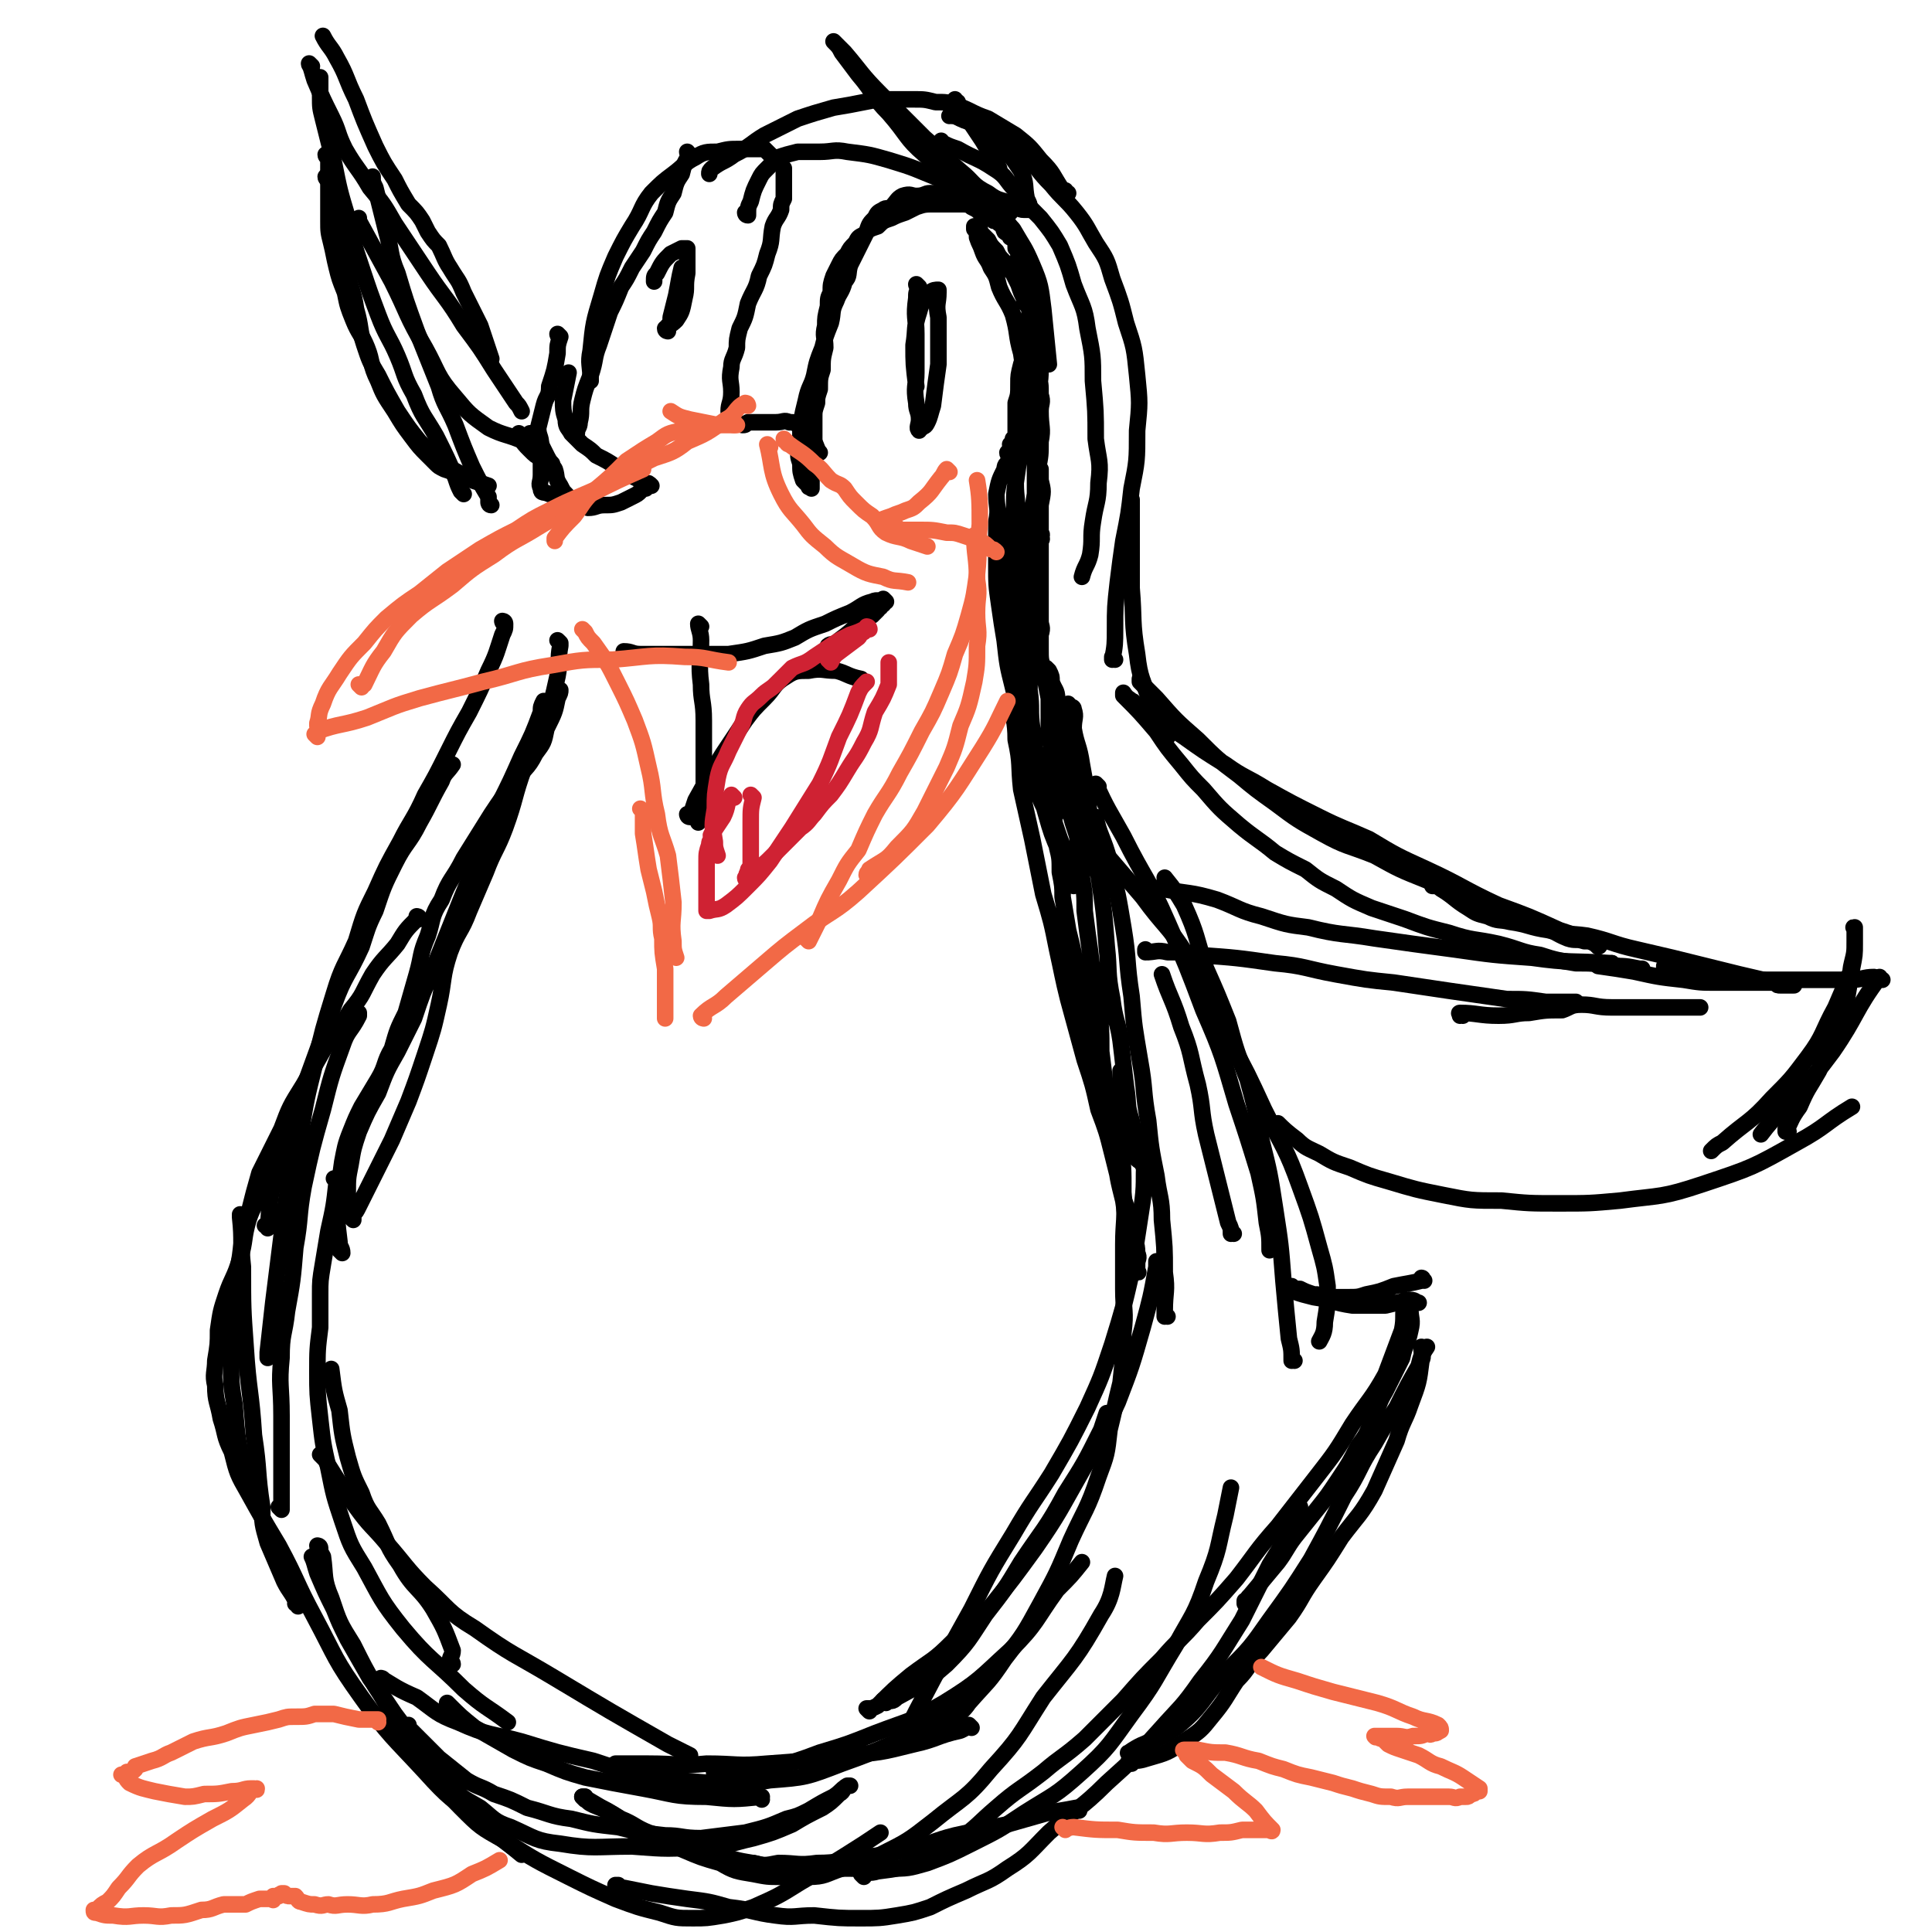 <svg viewBox='0 0 700 700' version='1.1' xmlns='http://www.w3.org/2000/svg' xmlns:xlink='http://www.w3.org/1999/xlink'><g fill='none' stroke='#000000' stroke-width='6' stroke-linecap='round' stroke-linejoin='round'><path d='M423,477c0,0 -1,-1 -1,-1 0,0 0,0 0,1 0,0 0,0 0,0 1,0 0,-1 0,-1 0,0 0,0 0,1 0,0 0,0 0,0 0,-1 0,-1 0,-2 0,-7 1,-7 0,-14 0,-9 0,-9 -1,-19 0,-8 -1,-8 -2,-16 -2,-10 -2,-10 -3,-20 -2,-11 -1,-11 -3,-22 -2,-12 -2,-11 -3,-23 -2,-13 -1,-13 -3,-25 -2,-12 -2,-12 -5,-24 -2,-8 -4,-10 -5,-16 '/><path d='M367,255c0,0 -1,-1 -1,-1 0,0 0,0 0,1 0,0 0,0 0,0 1,0 0,-1 0,-1 1,6 2,7 2,14 2,9 1,9 2,18 2,9 2,9 4,18 2,10 2,10 4,20 3,10 3,10 5,20 2,9 2,10 4,18 3,11 3,11 6,22 3,9 3,9 5,18 3,8 3,8 5,16 2,8 2,8 4,16 2,6 2,6 3,12 1,4 2,4 2,8 1,2 0,2 0,4 0,1 0,1 0,2 0,1 0,1 0,1 0,0 0,0 0,0 1,0 0,0 0,-1 -1,-1 0,-1 -1,-3 -1,-4 -1,-4 -2,-9 -1,-6 -1,-6 -2,-13 -2,-8 -2,-8 -3,-16 -1,-11 -2,-11 -3,-21 -1,-9 -1,-9 -2,-17 0,-8 0,-8 -1,-16 -1,-10 -2,-10 -3,-20 -1,-7 -1,-7 -2,-15 0,-6 0,-6 -1,-12 0,-7 1,-7 0,-14 0,-7 0,-7 0,-14 -1,-6 -1,-6 -2,-11 -1,-5 -1,-5 -2,-10 0,-2 0,-2 0,-4 0,-2 0,-2 -1,-3 0,-1 0,-1 0,-2 0,-1 0,-1 0,-3 0,0 0,0 0,-1 0,0 0,0 0,0 0,0 0,0 0,0 1,0 0,-1 0,-1 0,0 0,0 0,1 0,0 0,0 0,0 1,0 0,-1 0,-1 0,0 0,0 0,1 1,0 2,0 2,1 1,3 0,3 0,7 1,6 2,6 3,13 2,11 2,11 3,21 2,10 2,10 3,19 2,13 2,13 3,26 1,9 0,9 2,19 1,8 2,8 3,15 1,8 1,9 2,17 1,6 0,6 2,12 1,5 1,5 3,9 0,3 1,3 2,5 0,0 -1,0 -1,1 0,0 0,0 0,1 0,0 0,0 0,0 1,0 0,-1 0,-1 0,0 1,1 0,1 0,-1 -1,-1 -2,-2 -3,-3 -3,-4 -5,-8 -3,-7 -2,-7 -5,-15 -2,-7 -3,-7 -5,-15 -2,-7 -1,-8 -3,-15 -1,-8 -2,-8 -4,-15 -1,-7 -1,-7 -3,-15 -1,-6 -1,-6 -2,-12 0,-4 0,-4 -1,-9 0,-5 0,-5 -1,-9 0,-5 0,-5 -1,-9 0,-4 0,-4 0,-7 0,-3 1,-3 0,-7 0,-4 0,-4 -1,-8 0,-3 0,-3 0,-6 -1,-3 -1,-3 -1,-7 0,-5 0,-5 0,-10 0,-2 0,-2 0,-3 0,-1 1,-1 0,-2 0,-2 0,-1 -1,-3 0,0 0,0 0,-1 0,-1 0,-1 0,-1 0,0 0,0 0,0 1,0 0,-1 0,-1 0,0 0,0 0,1 0,0 0,0 0,0 1,0 0,-1 0,-1 0,0 1,1 1,1 1,2 1,2 1,4 1,3 2,3 2,6 1,5 1,5 1,10 1,6 1,6 2,11 1,7 1,7 2,13 1,6 2,6 3,12 1,3 1,3 2,7 0,1 0,1 0,2 1,1 0,1 0,2 0,0 0,0 0,0 0,0 0,0 0,1 0,0 0,0 0,0 1,0 0,-1 0,-1 0,0 0,0 0,1 0,0 0,0 0,0 0,-1 -1,-1 -1,-2 -2,-3 -1,-4 -2,-7 -2,-6 -2,-6 -3,-13 -2,-6 -2,-6 -3,-12 -1,-6 -2,-6 -3,-13 -1,-5 0,-5 -1,-11 -1,-5 -1,-5 -2,-11 -1,-3 -1,-3 -1,-7 0,-3 0,-3 0,-5 1,-3 0,-3 0,-5 0,-2 0,-2 0,-4 0,-2 0,-2 0,-4 0,-2 0,-2 0,-4 0,-2 0,-2 0,-4 0,-2 0,-2 0,-5 0,-1 0,-1 0,-3 0,-1 0,-1 0,-2 0,-1 0,-1 0,-2 0,-1 0,-1 0,-3 0,0 0,0 0,0 0,0 0,0 0,0 1,0 0,-1 0,-1 0,0 0,1 0,1 0,0 0,0 0,0 0,1 1,1 0,2 0,3 -1,3 -2,6 -1,6 -1,6 -2,11 0,8 0,8 -1,15 0,8 0,8 -1,15 0,8 0,8 0,15 1,8 1,8 3,15 1,7 1,7 2,14 2,6 3,6 6,13 1,5 2,5 4,10 1,3 0,3 1,6 1,0 1,0 1,1 0,0 0,0 0,0 0,0 0,0 0,0 1,0 0,-1 0,-1 0,0 1,1 0,1 0,-1 -1,-1 -1,-2 -3,-6 -3,-6 -4,-12 -3,-7 -2,-7 -4,-14 -2,-5 -2,-5 -3,-10 -2,-7 -2,-7 -2,-13 -1,-8 -1,-8 -2,-15 0,-8 0,-8 -1,-16 0,-8 0,-8 0,-16 1,-6 1,-7 1,-13 1,-6 1,-6 2,-11 1,-5 1,-5 1,-10 1,-4 1,-4 1,-8 0,-2 0,-2 0,-4 1,-2 0,-2 0,-3 0,0 0,0 0,-1 0,0 0,0 0,0 0,0 0,0 0,0 1,0 0,-1 0,-1 0,0 0,1 0,1 0,0 0,0 0,0 1,1 1,1 1,1 0,2 0,2 0,4 1,4 1,4 0,9 0,5 0,5 0,10 -1,5 0,5 -1,11 -1,8 -1,8 -2,15 -1,9 0,9 -1,17 0,7 0,7 0,14 1,7 0,7 1,14 1,7 1,7 2,14 1,5 2,5 3,11 1,4 1,4 2,8 0,1 0,1 1,3 0,0 0,0 0,1 0,0 0,0 0,0 1,0 0,0 0,0 0,-1 1,0 0,0 -1,-3 -2,-4 -3,-8 -3,-7 -2,-7 -4,-14 -2,-6 -1,-6 -3,-12 -2,-9 -3,-9 -5,-18 -2,-8 -2,-8 -3,-17 -1,-6 -1,-6 -2,-13 -1,-7 -1,-7 -1,-15 0,-8 0,-8 0,-15 1,-5 0,-5 0,-10 1,-5 1,-5 3,-9 0,-2 1,-2 2,-3 0,-2 -1,-2 -1,-3 1,-1 1,-1 1,-2 1,-1 0,-1 0,-1 1,-1 1,-1 2,-1 0,0 0,0 0,0 0,0 -1,-1 -1,-1 0,0 0,0 1,1 0,0 0,0 0,0 0,0 -1,0 -1,1 1,2 1,2 1,5 1,4 0,4 0,9 0,6 1,6 0,12 0,6 0,6 -1,11 0,7 -1,7 -1,14 0,8 1,8 1,17 1,8 1,8 2,16 2,10 2,10 4,20 3,10 3,10 5,19 2,7 2,7 4,14 2,6 2,6 4,11 2,4 1,4 2,8 1,2 1,2 1,4 0,0 0,0 0,0 0,0 0,0 0,0 1,0 0,0 0,-1 -1,-1 -1,-1 -1,-2 -2,-4 -2,-4 -4,-9 -3,-7 -3,-7 -5,-14 -2,-7 -2,-7 -4,-14 -2,-6 -2,-6 -3,-12 -2,-6 -2,-6 -2,-12 -1,-8 0,-8 -1,-16 0,-8 0,-8 -1,-16 0,-7 0,-7 0,-14 0,-7 0,-7 0,-15 0,-7 0,-7 0,-14 0,-6 0,-6 0,-12 0,-5 0,-5 0,-10 0,-4 0,-4 0,-8 0,-3 0,-3 0,-6 1,-3 1,-3 1,-7 0,-3 0,-3 1,-7 1,-3 1,-3 1,-6 1,-2 1,-2 1,-4 1,-2 1,-2 1,-4 0,-1 0,-1 0,-2 1,-1 0,-1 0,-2 0,0 0,0 0,-1 0,0 0,0 0,0 1,0 0,-1 0,-1 0,0 0,1 0,1 0,0 0,0 0,0 1,0 0,-1 0,-1 0,1 1,2 2,4 1,3 0,3 0,6 1,5 1,5 0,10 0,4 0,4 -1,9 -1,5 -1,5 -2,10 -1,5 -1,5 -2,10 -1,7 -1,7 -2,14 -1,6 0,6 -1,13 0,6 0,6 0,12 0,6 0,6 0,12 0,6 0,6 0,12 0,4 0,4 0,8 0,1 0,1 0,3 0,1 0,1 0,2 0,0 0,0 0,0 1,0 0,0 0,0 0,-1 0,0 0,0 1,-2 0,-2 0,-5 1,-4 1,-4 2,-9 0,-5 1,-5 2,-10 0,-5 0,-5 0,-9 1,-7 1,-7 3,-14 0,-5 1,-5 2,-11 0,-4 0,-4 0,-9 1,-5 1,-5 1,-10 1,-5 0,-5 0,-11 0,-3 1,-3 0,-6 0,-4 0,-4 -1,-7 0,-3 0,-3 0,-5 0,-2 1,-2 0,-4 0,-2 0,-2 -1,-3 0,-2 0,-2 -1,-4 0,-2 0,-2 0,-4 -1,-2 -1,-2 -1,-4 -1,-2 -2,-2 -2,-4 -1,-2 -1,-2 -2,-5 -1,-2 -1,-2 -2,-4 -2,-2 -2,-2 -3,-4 -2,-2 -2,-2 -3,-4 -2,-2 -2,-2 -3,-4 -1,-1 -1,-1 -2,-2 -1,-1 -1,-1 -1,-2 -1,0 -1,0 -1,0 0,0 0,0 -1,0 0,0 0,0 0,0 1,0 0,0 0,-1 0,0 0,1 0,1 0,0 0,0 0,0 1,0 0,0 0,-1 0,0 0,1 0,1 1,1 1,2 1,3 1,3 1,2 2,5 1,3 2,3 3,6 2,3 2,3 3,7 2,5 3,5 5,10 2,7 1,7 3,14 1,7 1,7 3,14 1,7 1,7 2,14 1,6 0,6 0,13 1,6 0,6 0,12 0,5 0,5 0,10 0,5 0,5 0,9 0,2 0,2 0,4 0,1 0,1 0,2 0,1 0,1 0,1 0,1 0,1 0,1 0,0 0,0 0,0 1,0 0,-1 0,-1 0,0 1,1 0,1 0,-1 -1,-1 -1,-2 -1,-2 -1,-2 -1,-5 0,-5 0,-5 0,-9 1,-7 1,-7 2,-13 0,-6 0,-6 0,-12 1,-6 1,-6 2,-12 0,-6 -1,-6 -1,-12 1,-6 1,-6 1,-12 1,-4 1,-4 0,-8 0,-4 0,-4 -1,-9 0,-4 0,-4 -1,-7 0,-2 -1,-2 -2,-3 -1,-3 -1,-3 -2,-6 -1,-2 -1,-2 -2,-5 0,-1 0,-2 -1,-3 0,-3 0,-3 -2,-4 0,-2 -1,-1 -2,-2 -1,-2 0,-2 -2,-3 0,-1 -1,-1 -2,-1 -1,-1 -1,-1 -3,-2 -1,-1 -1,-1 -2,-1 -1,-1 -1,-1 -3,-2 -1,-1 -2,-1 -4,-1 -2,0 -2,0 -4,0 -3,0 -3,0 -5,0 -4,0 -4,0 -7,1 -2,1 -2,1 -4,2 -3,1 -3,1 -5,2 -3,1 -3,1 -5,3 -3,1 -3,1 -5,3 -2,1 -2,1 -3,3 -2,2 -2,2 -3,4 -2,2 -2,2 -3,4 -1,2 -1,2 -2,4 -1,3 -1,3 -1,6 -1,2 -1,2 -1,5 -1,4 -1,4 -1,7 -1,4 0,4 0,8 -1,4 -1,4 -1,8 -1,3 -1,3 -1,7 -1,3 -1,3 -1,5 -1,3 -1,3 -1,5 0,3 0,3 0,5 0,3 0,3 0,5 -1,3 -1,3 -1,6 0,2 0,2 0,4 0,2 0,2 0,3 0,1 0,1 0,2 0,0 0,0 0,1 0,0 0,0 0,0 -1,-1 -1,0 -1,-1 -1,-1 -1,-1 -2,-2 -1,-3 -1,-3 -1,-6 -1,-3 -1,-3 0,-7 0,-3 0,-3 0,-7 1,-5 1,-5 2,-9 1,-5 2,-5 3,-9 1,-5 1,-5 3,-10 1,-4 1,-4 3,-9 1,-4 0,-4 2,-8 1,-3 2,-3 3,-7 2,-2 1,-3 2,-6 1,-2 1,-2 2,-4 1,-2 1,-2 2,-4 1,-2 1,-2 2,-4 1,-3 1,-3 3,-5 1,-2 1,-2 3,-3 1,-1 2,0 3,-1 2,-2 2,-3 4,-4 3,-1 3,0 5,0 3,0 3,-1 5,-1 3,0 3,0 7,0 2,0 2,0 4,1 4,1 4,1 7,2 3,2 4,1 6,3 4,3 3,4 6,7 4,7 4,6 7,13 3,7 3,8 4,16 1,10 1,10 2,20 0,0 0,0 0,0 '/><path d='M297,164c0,0 -1,-1 -1,-1 0,0 0,1 1,1 0,0 0,0 0,0 0,0 -1,-1 -1,-1 0,0 0,1 1,1 0,0 0,0 0,0 0,0 -1,-1 -1,-1 0,0 0,1 1,1 0,0 0,0 0,0 0,0 -1,-1 -1,-1 0,0 1,1 1,1 -1,-1 -1,-2 -2,-4 -1,-2 -1,-2 -3,-3 -1,-2 -1,-2 -3,-3 -1,-1 -1,-1 -3,-1 -2,-1 -2,0 -5,0 -3,0 -3,0 -6,0 -2,0 -2,0 -4,0 -1,1 -1,1 -2,1 -2,-1 -2,-1 -3,-2 -1,0 -1,0 -1,0 '/><path d='M265,150c0,0 -1,-1 -1,-1 0,0 0,1 1,1 0,0 0,0 0,0 0,0 -1,-1 -1,-1 0,0 0,1 1,1 0,0 0,0 0,0 0,0 -1,-1 -1,-1 0,0 0,1 1,1 0,0 0,0 0,0 0,0 -1,0 -1,-1 0,-3 1,-3 1,-7 0,-4 -1,-4 0,-9 0,-3 1,-3 2,-7 0,-3 0,-3 1,-7 2,-4 2,-4 3,-9 2,-5 3,-5 4,-10 2,-4 2,-4 3,-8 2,-5 1,-5 2,-10 1,-3 2,-3 3,-6 0,-2 0,-2 1,-4 0,-1 0,-1 0,-2 0,-1 0,-1 0,-3 0,-2 0,-2 0,-4 0,-1 0,-1 0,-2 -1,-1 -1,-2 -2,-3 -1,-1 -2,-1 -3,-2 -1,-1 -1,-1 -2,-2 -2,0 -2,0 -4,0 -3,0 -3,0 -5,0 -4,0 -4,0 -8,1 -4,0 -5,0 -8,2 -4,2 -4,3 -8,6 -4,3 -4,3 -8,7 -4,5 -3,6 -7,12 -3,5 -3,5 -6,11 -3,7 -3,7 -5,14 -3,10 -3,10 -4,20 -1,5 0,5 0,11 0,0 0,0 0,0 '/><path d='M250,56c0,0 -1,0 -1,-1 0,0 0,1 1,1 0,0 0,0 0,0 0,0 -1,0 -1,-1 0,0 0,1 1,1 0,0 0,0 0,0 0,0 -1,0 -1,-1 0,0 0,1 1,1 0,0 0,0 0,0 -2,3 -2,3 -3,7 -2,3 -2,3 -3,7 -2,3 -2,3 -3,7 -2,3 -2,3 -4,7 -2,3 -2,3 -4,7 -2,3 -2,3 -4,6 -2,4 -2,4 -4,7 -2,5 -2,5 -4,9 -2,6 -2,6 -4,12 -2,5 -1,5 -3,11 -2,5 -2,5 -3,9 -1,4 0,4 -1,8 0,2 -1,2 -1,4 0,0 0,0 0,0 '/><path d='M203,122c0,0 -1,-1 -1,-1 0,0 0,1 1,1 0,0 0,0 0,0 0,0 -1,-1 -1,-1 0,0 0,1 1,1 0,0 0,0 0,0 -1,3 -1,3 -1,6 -1,6 -1,6 -3,12 0,4 -1,3 -2,7 -1,4 -1,4 -2,8 0,3 1,3 1,6 0,3 0,3 0,7 0,2 0,2 0,4 0,3 -1,3 0,5 0,2 1,1 3,2 1,0 1,0 3,1 '/><path d='M195,158c0,0 -1,-1 -1,-1 0,0 0,1 1,1 0,0 0,0 0,0 0,0 -1,-1 -1,-1 0,0 0,1 1,1 0,0 0,0 0,0 1,3 1,3 2,5 2,4 2,4 4,7 1,3 0,3 2,6 1,2 1,2 2,3 2,2 2,3 3,4 3,1 3,0 5,1 3,0 3,-1 6,-1 3,0 3,0 6,-1 2,-1 2,-1 4,-2 2,-1 2,-1 3,-2 1,-1 1,-1 2,-1 0,-1 0,-1 1,-1 0,0 0,0 0,0 0,0 0,0 1,0 0,0 0,0 0,0 -1,-1 -1,-1 -2,-1 -2,-1 -2,-1 -4,-2 -4,-2 -3,-2 -7,-4 -3,-2 -3,-2 -7,-4 -2,-2 -2,-2 -5,-4 -2,-2 -2,-2 -4,-4 -1,-2 -2,-2 -2,-5 -1,-3 -1,-4 -1,-7 1,-5 1,-5 2,-10 0,0 0,0 0,0 '/><path d='M193,158c0,0 -1,-1 -1,-1 0,0 0,1 1,1 0,0 0,0 0,0 0,0 -1,-1 -1,-1 0,0 0,1 1,1 0,0 0,0 0,0 0,0 -1,-1 -1,-1 0,0 0,1 1,1 0,0 0,0 0,0 0,0 -1,-1 -1,-1 0,0 0,1 1,1 0,0 0,0 0,0 0,1 0,1 1,3 1,2 2,2 4,5 0,1 0,1 1,2 0,0 0,0 1,0 0,0 0,0 0,0 0,0 -1,-1 -1,-1 0,0 0,1 1,1 0,0 0,0 0,0 -1,-1 -1,-1 -2,-1 -1,0 -1,0 -2,-1 -2,-1 -2,-1 -4,-3 -2,-2 -2,-2 -4,-5 0,-1 0,-1 0,-1 '/><path d='M191,160c0,0 -1,-1 -1,-1 0,0 0,1 1,1 0,0 0,0 0,0 0,0 -1,-1 -1,-1 0,0 1,1 1,1 0,0 -1,0 -1,0 -7,-3 -7,-2 -13,-5 -7,-5 -7,-5 -12,-11 -7,-8 -6,-9 -11,-18 -7,-12 -6,-12 -12,-24 -6,-11 -6,-11 -12,-22 0,-1 0,-1 0,-1 '/><path d='M119,65c0,0 -1,0 -1,-1 0,0 1,1 1,1 0,0 0,0 0,0 0,0 -1,0 -1,-1 0,0 1,1 1,1 2,10 1,10 3,20 2,7 2,7 4,14 1,6 2,6 3,13 2,7 1,7 3,13 2,6 2,6 5,11 3,6 3,6 7,13 4,6 4,6 8,11 4,4 4,4 9,8 4,3 5,3 10,6 3,1 3,1 6,2 0,0 0,0 0,0 '/><path d='M178,183c0,0 -1,-1 -1,-1 0,0 0,1 1,1 0,0 0,0 0,0 0,0 -1,-1 -1,-1 0,0 0,1 1,1 0,0 0,0 0,0 0,0 0,0 -1,-1 0,-1 0,-1 0,-2 -3,-5 -3,-5 -6,-11 -3,-7 -3,-7 -6,-15 -3,-7 -4,-7 -6,-14 -4,-10 -4,-10 -8,-20 -4,-11 -4,-11 -7,-21 -3,-7 -2,-8 -4,-15 -2,-8 -2,-8 -4,-16 -1,-2 -1,-2 -1,-4 '/><path d='M119,57c0,0 -1,0 -1,-1 0,0 1,1 1,1 0,0 0,0 0,0 0,0 -1,0 -1,-1 0,0 1,1 1,1 0,1 0,2 0,3 0,6 0,6 0,12 0,4 0,4 0,8 0,4 0,4 1,8 1,4 1,5 2,9 1,4 1,4 3,9 1,5 1,5 3,10 2,5 3,5 5,10 2,5 1,6 4,12 2,5 2,5 6,11 3,5 3,5 6,9 3,4 3,4 6,7 1,1 1,1 3,3 1,1 1,1 3,2 3,1 3,1 6,2 1,0 1,0 3,0 0,0 0,0 1,0 0,0 0,0 0,0 '/><path d='M168,179c0,0 -1,-1 -1,-1 0,0 1,1 1,1 0,0 0,0 0,0 0,0 0,0 -1,-1 -1,-2 -1,-2 -2,-5 -3,-7 -3,-7 -7,-15 -4,-7 -5,-7 -8,-15 -4,-7 -3,-7 -6,-14 -3,-7 -4,-7 -7,-15 -3,-8 -3,-8 -6,-17 -3,-9 -3,-9 -5,-18 -3,-10 -3,-10 -5,-20 -2,-8 -2,-8 -4,-16 -1,-4 -1,-4 -1,-8 0,-2 0,-2 0,-5 0,-1 0,-1 0,-2 '/><path d='M113,24c0,0 -1,0 -1,-1 0,0 1,1 1,1 0,0 0,0 0,0 0,0 -1,0 -1,-1 0,0 1,1 1,1 0,0 0,0 0,0 0,0 -1,-1 -1,-1 1,2 1,3 2,6 3,7 3,7 6,13 3,6 2,6 5,12 4,7 5,7 9,14 5,6 5,6 9,13 6,9 6,9 12,18 6,9 7,9 13,19 6,8 6,8 11,16 4,6 4,6 8,12 1,1 1,1 2,3 '/><path d='M178,130c0,0 -1,-1 -1,-1 0,0 0,1 1,1 0,0 0,0 0,0 -2,-6 -2,-6 -4,-12 -3,-6 -3,-6 -6,-12 -2,-5 -2,-4 -5,-9 -2,-3 -2,-4 -4,-8 -2,-2 -2,-2 -4,-5 -1,-2 -1,-2 -2,-4 -2,-3 -2,-3 -5,-6 -3,-5 -3,-5 -5,-9 -4,-6 -4,-6 -7,-12 -4,-9 -4,-9 -7,-17 -4,-8 -3,-8 -7,-15 -2,-4 -3,-4 -5,-8 0,0 0,0 0,0 '/><path d='M416,345c0,0 -1,-1 -1,-1 0,0 0,0 0,1 0,0 0,0 0,0 4,0 4,-1 8,0 6,0 6,0 11,1 14,1 14,1 28,3 11,1 11,2 22,4 11,2 11,2 21,3 20,3 20,3 41,6 7,0 7,0 14,1 6,0 6,0 11,0 0,0 0,0 0,0 '/><path d='M422,322c0,0 -1,-1 -1,-1 0,0 0,0 0,1 0,0 0,0 0,0 1,0 0,-1 0,-1 0,0 0,1 0,1 10,2 10,1 20,4 8,3 8,4 16,6 9,3 9,3 17,4 12,3 12,2 24,4 14,2 14,2 29,4 14,2 14,2 28,3 14,2 14,1 29,2 1,1 1,1 2,1 '/><path d='M414,247c0,0 -1,-1 -1,-1 0,0 0,0 0,1 0,0 0,0 0,0 1,0 0,-1 0,-1 0,0 0,0 0,1 3,3 3,3 6,6 7,8 7,8 15,15 7,7 7,7 15,13 6,5 6,5 13,10 8,6 8,6 17,11 9,5 9,4 19,8 9,5 9,5 19,9 10,4 10,4 19,8 11,4 11,4 22,8 5,2 5,3 10,5 3,1 3,0 6,1 2,0 2,0 4,1 1,0 2,1 1,1 0,0 -1,-1 -2,-2 -6,-2 -6,-2 -12,-4 -11,-5 -11,-5 -22,-9 -13,-6 -13,-7 -26,-13 -11,-5 -11,-5 -21,-11 -9,-4 -10,-4 -18,-8 -10,-5 -10,-5 -19,-10 -8,-5 -8,-4 -15,-9 -8,-5 -8,-5 -15,-10 -6,-4 -6,-4 -12,-8 -2,-2 -2,-2 -5,-3 -1,-1 -1,-2 -2,-2 -1,-1 -1,-1 -2,-1 0,-1 0,-1 -1,-1 0,0 0,0 0,0 1,0 0,-1 0,-1 0,0 0,0 0,1 0,0 0,0 0,0 1,0 0,-1 0,-1 0,0 0,0 0,1 0,0 0,0 0,0 6,6 6,6 12,13 4,6 4,6 9,12 4,5 4,5 8,9 6,7 6,7 13,13 6,5 7,5 13,10 5,3 5,3 11,6 5,4 5,4 11,7 6,4 6,4 13,7 6,2 6,2 12,4 8,3 8,3 16,5 9,3 9,2 18,4 8,2 8,3 15,4 6,2 7,2 13,3 6,0 6,0 12,1 6,0 6,0 11,1 1,0 1,0 1,0 '/><path d='M530,368c0,0 -1,-1 -1,-1 0,0 0,0 0,1 0,0 0,0 0,0 1,0 -1,-1 0,-1 6,0 7,1 14,1 6,0 6,-1 11,-1 6,-1 6,-1 12,-1 3,-1 3,-2 7,-2 5,0 5,1 11,1 7,0 7,0 14,0 4,0 4,0 8,0 5,0 5,0 10,0 0,0 0,0 0,0 '/><path d='M585,350c0,0 -1,-1 -1,-1 0,0 0,0 0,1 0,0 0,0 0,0 -2,-1 -2,-1 -5,-1 '/><path d='M580,350c0,0 -1,-1 -1,-1 0,0 0,0 0,1 0,0 0,0 0,0 1,0 0,-1 0,-1 0,0 0,0 0,1 0,0 0,0 0,0 7,1 7,1 13,2 9,2 9,2 18,3 6,1 6,1 12,1 4,0 4,0 8,0 2,0 2,0 5,0 2,0 2,0 4,0 1,0 1,0 3,0 0,0 0,0 0,0 1,0 1,0 1,0 1,1 1,1 2,1 1,0 1,0 3,0 1,0 1,0 2,0 0,0 0,0 0,0 0,0 0,0 0,0 -4,-1 -4,0 -7,-1 -13,-3 -13,-3 -25,-6 -12,-3 -12,-3 -25,-6 -9,-2 -9,-3 -18,-5 -7,-1 -7,0 -14,-2 -7,-1 -7,-2 -14,-3 -4,-1 -4,0 -8,-2 -4,-1 -4,-1 -7,-3 -5,-3 -5,-4 -10,-7 -1,-1 -1,-1 -3,-1 '/><path d='M423,267c0,0 -1,-1 -1,-1 0,0 0,0 0,1 0,0 0,0 0,0 1,0 0,0 0,-1 -3,-5 -3,-5 -5,-11 -3,-9 -4,-9 -5,-18 -2,-12 -1,-12 -2,-24 0,-11 0,-11 0,-21 0,-6 0,-6 0,-11 0,0 0,0 0,0 '/><path d='M404,239c0,0 -1,-1 -1,-1 0,0 0,0 0,1 0,0 0,0 0,0 1,0 0,-1 0,-1 0,0 0,1 0,1 1,-5 1,-6 1,-11 0,-8 0,-8 1,-17 1,-8 1,-8 2,-15 2,-10 2,-10 3,-19 2,-10 2,-10 2,-21 1,-10 1,-10 0,-20 -1,-10 -1,-10 -4,-19 -2,-8 -2,-8 -5,-16 -2,-7 -2,-7 -6,-13 -3,-5 -3,-6 -7,-11 -4,-5 -5,-5 -9,-10 -5,-5 -4,-5 -9,-10 -5,-4 -5,-4 -11,-7 -3,-3 -4,-3 -8,-5 -2,-1 -3,-1 -5,-2 -2,-1 -2,-1 -3,-1 0,-1 -1,0 -1,0 '/><path d='M342,52c0,0 -1,0 -1,-1 0,0 0,1 1,1 0,0 0,0 0,0 0,0 -1,0 -1,-1 0,0 0,1 1,1 2,1 2,1 5,2 7,4 7,3 13,7 5,3 4,4 8,8 4,5 4,5 9,10 4,5 4,5 7,10 3,7 3,7 5,14 3,8 4,8 5,16 2,10 2,10 2,19 1,11 1,11 1,21 1,8 2,8 1,16 0,7 -1,7 -2,14 -1,6 0,6 -1,12 -1,4 -2,4 -3,8 '/><path d='M271,78c0,0 -1,0 -1,-1 0,0 0,1 1,1 0,0 0,0 0,0 0,0 -1,0 -1,-1 0,0 0,1 1,1 0,0 0,0 0,0 0,-3 0,-3 1,-5 1,-4 1,-4 3,-8 1,-2 1,-2 3,-4 2,-2 2,-2 4,-4 3,-1 3,-1 7,-2 4,0 4,0 8,0 5,0 5,-1 10,0 8,1 8,1 15,3 10,3 9,3 19,7 9,3 9,3 17,6 4,2 4,2 7,5 1,0 1,0 1,1 '/><path d='M387,70c0,0 -1,0 -1,-1 0,0 0,1 0,1 0,0 0,0 0,0 1,0 0,0 0,-1 0,0 0,0 -1,0 -4,-6 -3,-6 -8,-11 -4,-5 -4,-5 -9,-9 -5,-3 -5,-3 -10,-6 -6,-2 -6,-3 -12,-5 -3,-1 -3,-1 -7,-1 -4,-1 -4,-1 -8,-1 -5,0 -5,0 -9,0 -4,0 -4,0 -9,1 -5,1 -5,1 -11,2 -7,2 -7,2 -13,4 -6,3 -6,3 -12,6 -5,3 -5,4 -11,7 -4,3 -4,2 -8,5 -1,1 -1,1 -1,2 '/><path d='M357,72c0,0 -1,0 -1,-1 0,0 0,1 0,1 0,0 0,0 0,0 1,0 0,0 0,-1 0,0 1,1 0,1 -1,-1 -2,-1 -4,-3 -9,-6 -9,-6 -17,-13 -7,-6 -6,-7 -13,-15 -6,-6 -5,-7 -11,-14 -3,-4 -3,-4 -6,-8 -1,-2 -1,-2 -3,-4 0,0 0,0 0,0 0,0 0,0 0,0 2,2 2,2 4,4 6,7 6,8 13,15 8,8 8,8 16,16 7,6 6,6 13,12 5,4 4,5 10,8 4,3 4,2 9,4 2,1 2,2 4,2 1,0 1,0 2,0 0,0 1,0 0,-1 0,-1 0,-1 -1,-3 -1,-5 0,-5 -2,-10 -4,-6 -4,-6 -9,-11 -4,-5 -4,-4 -9,-8 -3,-3 -3,-2 -6,-5 0,0 0,0 1,-1 0,0 0,0 0,0 0,0 -1,0 -1,-1 0,0 0,1 1,1 0,0 0,0 0,0 0,1 0,1 1,2 4,6 4,6 8,12 3,5 3,5 6,10 0,0 0,0 0,0 '/><path d='M124,454c0,0 -1,-1 -1,-1 0,0 1,0 1,1 0,0 0,0 0,0 0,0 -1,-1 -1,-1 0,0 1,1 1,1 0,-2 -1,-2 -1,-4 -1,-8 -1,-8 0,-15 0,-7 0,-7 1,-14 1,-5 1,-6 3,-11 2,-5 2,-5 4,-9 3,-5 3,-5 6,-10 3,-5 2,-6 5,-11 2,-7 2,-7 5,-13 2,-7 2,-7 4,-14 2,-7 1,-7 4,-14 2,-6 1,-7 5,-13 3,-8 4,-7 8,-15 5,-8 5,-8 10,-16 4,-6 4,-6 8,-11 4,-6 5,-5 8,-11 3,-4 3,-4 4,-9 3,-6 3,-6 4,-11 1,-2 1,-2 1,-3 '/><path d='M203,233c0,0 -1,-1 -1,-1 0,0 0,0 1,1 0,0 0,0 0,0 0,0 -1,-1 -1,-1 0,0 0,0 1,1 0,0 0,0 0,0 0,0 0,0 0,1 -1,5 0,6 -1,11 -2,9 -2,9 -5,17 -3,9 -4,8 -7,16 -4,11 -3,11 -7,22 -3,8 -4,8 -7,16 -3,7 -3,7 -6,14 -3,8 -4,7 -7,15 -3,9 -2,10 -4,19 -2,9 -2,9 -5,18 -3,9 -3,9 -6,17 -3,7 -3,7 -6,14 -3,6 -3,6 -6,12 -2,4 -2,4 -4,8 -1,2 -1,2 -2,4 -1,2 -1,2 -2,3 0,1 0,1 0,2 0,0 0,0 0,0 0,0 -1,-1 -1,-1 0,0 1,1 1,1 0,0 -1,-1 -1,-1 -1,-1 -1,-1 -1,-3 0,-3 0,-3 0,-6 0,-5 0,-5 1,-10 1,-6 1,-6 3,-12 3,-7 3,-7 7,-14 3,-8 3,-8 7,-15 3,-6 3,-6 6,-12 3,-9 3,-9 7,-18 4,-10 4,-10 8,-20 4,-10 4,-10 8,-19 4,-11 4,-11 8,-21 4,-8 4,-8 8,-17 4,-8 4,-8 7,-16 0,-2 0,-2 1,-4 '/><path d='M97,445c0,0 0,-1 -1,-1 0,0 1,0 1,1 0,0 0,0 0,0 0,0 0,-1 -1,-1 0,0 1,0 1,1 0,0 0,0 0,0 1,-8 0,-8 2,-16 3,-11 3,-10 6,-21 4,-11 4,-11 8,-22 4,-11 4,-11 8,-22 4,-11 5,-10 10,-21 2,-6 2,-7 5,-13 3,-9 3,-9 7,-17 4,-8 5,-7 9,-15 4,-7 4,-8 8,-15 1,-3 2,-3 4,-6 '/><path d='M183,226c0,0 -1,-1 -1,-1 0,0 0,1 1,1 0,0 0,0 0,0 0,0 -1,-1 -1,-1 0,0 0,1 1,1 0,0 0,0 0,0 0,0 -1,-1 -1,-1 0,0 1,0 1,1 0,2 0,2 -1,4 -2,6 -2,7 -5,13 -3,7 -3,7 -7,15 -4,7 -4,7 -8,15 -4,8 -4,8 -8,15 -4,9 -5,9 -9,17 -5,9 -5,9 -9,18 -4,8 -4,8 -7,18 -4,9 -5,9 -8,19 -4,13 -4,13 -7,26 -3,12 -3,12 -5,24 -3,15 -4,15 -6,30 -2,16 -2,16 -4,32 -1,9 -1,9 -2,18 0,1 0,1 0,2 '/><path d='M102,547c0,0 0,-1 -1,-1 0,0 1,0 1,1 0,0 0,0 0,0 0,0 0,-1 -1,-1 0,0 1,1 1,1 0,-8 0,-8 0,-16 0,-9 0,-9 0,-18 0,-11 -1,-11 0,-21 0,-9 1,-8 2,-17 2,-11 2,-11 3,-23 2,-11 1,-11 3,-22 3,-14 3,-14 7,-28 3,-12 3,-12 7,-23 2,-6 3,-5 6,-11 0,-1 0,-1 0,-1 '/><path d='M152,333c0,0 -1,-1 -1,-1 0,0 1,0 1,1 0,0 0,0 0,0 0,0 -1,-1 -1,-1 0,0 1,0 1,1 0,0 0,0 0,0 -1,0 -1,-1 -1,0 -4,4 -4,4 -7,9 -4,5 -5,5 -9,11 -4,7 -3,7 -8,13 -4,7 -5,6 -9,13 -4,7 -4,7 -8,14 -5,8 -5,8 -8,16 -4,8 -4,8 -8,16 -2,7 -2,7 -4,15 -2,7 -2,7 -3,15 -1,7 -2,7 -2,14 -1,9 -1,9 -1,17 0,12 -1,12 1,23 1,13 1,14 5,27 3,10 4,10 7,20 2,4 2,4 4,9 '/><path d='M108,582c0,0 0,-1 -1,-1 0,0 1,0 1,1 0,0 0,0 0,0 -2,-5 -3,-5 -5,-9 -3,-7 -3,-7 -6,-14 -2,-7 -2,-7 -2,-13 -2,-13 -1,-13 -3,-26 -1,-16 -2,-16 -3,-32 -1,-14 -1,-14 -1,-29 -1,-9 0,-9 -1,-18 0,-1 0,-1 0,-1 '/><path d='M100,424c0,0 0,-1 -1,-1 0,0 1,0 1,1 0,0 0,0 0,0 -2,2 -2,2 -3,5 -4,7 -5,7 -7,13 -2,7 -1,7 -3,14 -2,7 -3,7 -5,13 -2,6 -2,6 -3,13 0,5 0,5 -1,11 0,4 -1,5 0,9 0,6 1,6 2,12 2,6 1,6 4,12 2,8 2,8 6,15 5,9 5,9 11,19 7,13 6,13 13,26 8,15 7,15 17,29 10,14 11,14 23,27 9,10 9,9 20,18 7,6 9,7 15,12 '/><path d='M276,652c0,0 -1,-1 -1,-1 0,0 0,0 1,0 0,0 0,0 0,0 0,1 -1,0 -1,0 0,0 1,0 1,0 -10,1 -10,1 -20,0 -12,0 -12,-1 -23,-3 -11,-2 -11,-2 -21,-4 -7,-2 -7,-2 -14,-5 -6,-2 -6,-2 -12,-5 -7,-4 -7,-4 -14,-8 -5,-4 -5,-4 -10,-9 0,0 0,0 0,0 '/><path d='M114,565c0,0 -1,-1 -1,-1 0,0 1,0 1,1 0,0 0,0 0,0 0,0 -1,-1 -1,-1 1,2 1,3 2,6 3,7 3,7 6,13 2,5 2,5 5,11 4,7 4,7 8,14 5,7 5,7 9,13 6,8 6,8 12,16 4,6 4,6 9,11 4,4 5,4 10,7 5,4 5,5 11,7 9,4 9,5 18,6 12,2 13,1 26,1 13,1 13,1 27,0 8,0 8,-1 17,-3 7,-2 7,-2 14,-5 5,-3 5,-3 11,-6 3,-2 3,-2 6,-5 2,-1 1,-2 3,-3 0,0 0,0 1,0 0,0 0,0 0,0 -1,0 -1,0 -1,0 -3,2 -2,2 -5,4 -4,2 -4,2 -9,5 -4,2 -4,2 -8,3 -7,3 -7,3 -15,5 -8,1 -8,1 -16,2 -7,0 -7,-1 -13,-1 -9,-1 -9,-1 -17,-3 -9,-1 -9,-1 -17,-3 -8,-1 -8,-2 -16,-4 -6,-3 -6,-3 -12,-5 -5,-3 -5,-2 -10,-5 -5,-4 -5,-4 -10,-8 -5,-5 -5,-5 -11,-11 0,0 0,0 0,-1 '/><path d='M116,561c0,0 -1,-1 -1,-1 0,0 1,0 1,1 0,0 0,0 0,0 0,0 -1,-1 -1,-1 0,0 1,0 1,1 0,0 0,0 0,0 0,0 -1,-1 -1,-1 0,1 1,2 2,4 1,7 0,8 3,15 3,9 3,9 8,17 4,8 4,8 8,15 6,9 5,10 11,18 5,8 5,8 10,15 5,5 5,6 10,11 7,7 7,7 16,12 11,7 11,7 23,13 8,4 8,4 17,8 8,3 8,3 16,5 6,2 6,2 12,2 5,0 5,0 11,-1 5,-1 5,-1 11,-3 9,-4 9,-4 17,-9 12,-7 12,-7 23,-14 3,-2 3,-2 6,-4 '/><path d='M391,656c0,0 -1,-1 -1,-1 0,0 0,0 0,0 0,0 0,0 0,0 1,1 1,0 0,0 -5,1 -6,1 -11,2 -7,2 -7,2 -14,4 -10,2 -10,2 -19,4 -8,2 -8,3 -17,5 -8,2 -8,2 -17,3 -8,1 -8,2 -16,2 -7,1 -7,0 -14,0 -5,1 -5,1 -9,0 -5,0 -5,0 -9,-1 -4,-1 -4,-2 -8,-3 -4,-2 -4,-2 -7,-3 0,0 0,0 0,-1 '/><path d='M212,652c0,0 -1,-1 -1,-1 0,0 0,0 1,0 0,0 0,0 0,0 0,1 -1,0 -1,0 0,0 0,0 1,0 0,0 0,0 0,0 0,1 -1,0 -1,0 4,2 5,3 9,5 7,4 6,5 13,8 7,3 7,3 14,6 7,3 7,3 14,5 5,3 6,3 12,4 5,1 5,1 10,1 5,1 5,1 10,0 6,0 6,-1 12,-3 7,-2 7,-2 14,-5 10,-5 10,-5 19,-12 11,-9 12,-8 21,-19 11,-12 10,-12 19,-26 11,-14 12,-14 21,-30 4,-6 4,-10 5,-14 '/><path d='M212,652c0,0 -1,-1 -1,-1 0,0 0,0 1,0 0,0 0,0 0,0 0,1 -1,0 -1,0 0,0 0,0 1,0 0,0 0,0 0,0 0,1 -1,0 -1,0 0,0 0,0 1,0 1,2 1,2 3,3 5,2 5,2 10,5 5,2 5,3 10,5 6,2 6,1 11,3 8,3 7,4 15,5 8,3 8,2 16,4 7,1 7,1 15,1 8,1 8,0 15,0 8,0 8,1 15,0 7,0 7,0 14,-2 8,-3 8,-3 16,-7 10,-5 10,-5 19,-11 11,-7 11,-6 21,-15 10,-9 10,-10 18,-21 9,-12 8,-12 16,-25 6,-11 7,-11 11,-23 5,-12 4,-12 7,-24 1,-5 1,-5 2,-10 '/><path d='M224,684c0,0 -1,-1 -1,-1 0,0 0,0 1,0 0,0 0,0 0,0 0,1 -1,0 -1,0 0,0 0,0 1,0 0,0 0,0 0,0 0,1 -1,0 -1,0 0,0 0,0 1,0 1,1 1,1 2,1 5,1 5,1 10,2 6,1 6,1 13,2 8,1 8,1 15,3 9,1 9,2 17,3 7,1 7,0 14,0 9,1 9,1 17,1 6,0 7,0 13,-1 6,-1 6,-1 12,-3 6,-3 6,-3 13,-6 8,-4 8,-3 15,-8 8,-5 8,-6 15,-13 10,-9 11,-8 21,-18 10,-9 10,-9 19,-19 8,-9 8,-8 15,-18 8,-10 8,-11 15,-22 5,-10 5,-10 10,-20 5,-8 5,-8 9,-16 2,-3 1,-3 2,-5 '/><path d='M313,680c0,0 -1,-1 -1,-1 0,0 0,0 1,0 0,0 0,0 0,0 0,1 -1,0 -1,0 2,-1 3,0 6,-1 8,-1 8,-1 16,-4 7,-2 7,-3 13,-7 8,-6 7,-6 14,-12 8,-7 8,-6 17,-13 7,-6 7,-5 15,-12 7,-7 7,-7 14,-14 7,-8 7,-8 14,-15 6,-7 7,-7 13,-14 7,-7 7,-7 14,-15 7,-9 7,-10 15,-19 7,-9 7,-9 14,-18 7,-9 7,-9 13,-19 6,-9 7,-9 12,-18 3,-8 3,-8 6,-16 1,-5 0,-5 1,-11 0,0 0,0 0,0 '/><path d='M410,636c0,0 -1,-1 -1,-1 0,0 0,0 0,0 0,0 0,0 0,0 1,1 -1,0 0,0 7,-5 9,-3 17,-9 10,-8 9,-10 18,-20 9,-9 9,-9 16,-19 8,-11 8,-11 15,-22 6,-11 6,-11 12,-23 6,-9 5,-10 11,-19 4,-7 4,-7 8,-13 4,-8 4,-8 8,-15 1,-4 1,-4 3,-7 '/><path d='M410,639c0,0 -1,-1 -1,-1 0,0 0,0 0,0 0,0 0,0 0,0 1,1 0,0 0,0 0,0 0,1 0,0 3,0 4,0 7,-1 7,-2 7,-2 13,-6 6,-4 6,-4 10,-9 5,-6 5,-7 9,-13 5,-5 4,-6 9,-11 5,-6 5,-6 10,-12 5,-7 4,-7 9,-14 5,-7 5,-7 10,-15 6,-8 7,-8 12,-17 4,-9 4,-9 8,-18 2,-7 3,-7 5,-13 3,-8 3,-8 4,-16 1,-2 0,-2 0,-5 '/><path d='M452,581c0,0 -1,-1 -1,-1 0,0 0,0 0,1 0,0 0,0 0,0 1,-2 1,-2 2,-3 5,-6 5,-6 10,-12 3,-4 3,-5 6,-9 4,-5 4,-5 8,-10 4,-5 4,-5 8,-11 4,-6 4,-6 7,-12 3,-4 3,-4 5,-9 3,-6 2,-6 5,-11 3,-6 3,-6 6,-12 1,-5 2,-5 3,-10 1,-4 0,-4 0,-8 0,-1 0,-1 0,-1 '/><path d='M516,464c0,0 -1,-1 -1,-1 0,0 0,0 0,1 0,0 0,0 0,0 1,0 0,-1 0,-1 0,0 0,0 0,1 0,0 0,0 0,0 1,0 0,-1 0,-1 0,0 1,0 0,1 -4,1 -5,1 -10,2 -5,2 -5,2 -10,3 -3,1 -3,1 -7,1 -3,0 -3,0 -7,0 -3,-1 -3,-1 -5,-1 -3,-1 -3,-1 -5,-2 -2,0 -2,0 -3,-1 -1,0 -1,0 -2,1 0,0 0,0 0,0 1,0 1,0 3,1 3,1 3,1 7,2 7,1 7,2 14,3 6,0 6,0 12,0 4,-1 4,-1 9,-2 2,0 2,1 3,1 '/><path d='M447,447c0,0 -1,-1 -1,-1 0,0 0,0 0,1 0,0 0,0 0,0 1,0 0,-1 0,-1 0,0 0,1 0,1 0,-2 0,-2 -1,-4 -2,-8 -2,-8 -4,-16 -2,-8 -2,-8 -4,-16 -2,-9 -1,-9 -3,-18 -3,-11 -2,-11 -6,-21 -3,-10 -4,-10 -7,-19 0,0 0,0 0,0 '/><path d='M377,282c0,0 -1,-1 -1,-1 0,0 0,0 0,1 0,0 0,0 0,0 1,0 0,-1 0,-1 0,0 0,0 0,1 4,5 4,5 8,9 9,10 9,10 18,20 6,7 6,7 12,14 8,11 9,10 16,21 9,14 8,15 15,30 7,13 7,13 13,26 7,14 8,14 13,28 4,11 4,11 7,22 2,7 2,7 3,14 0,7 0,7 -1,13 0,4 -1,5 -2,7 '/><path d='M469,493c0,0 -1,-1 -1,-1 0,0 0,0 0,1 0,0 0,0 0,0 0,-4 0,-4 -1,-8 -1,-10 -1,-10 -2,-21 -1,-13 -1,-13 -3,-26 -2,-13 -2,-13 -5,-25 -2,-11 -2,-11 -5,-22 -4,-10 -4,-10 -7,-21 -4,-10 -4,-10 -8,-19 -4,-12 -3,-12 -8,-23 -3,-5 -3,-5 -7,-10 '/><path d='M398,285c0,0 -1,-1 -1,-1 0,0 0,0 0,1 0,0 0,0 0,0 1,0 0,-1 0,-1 4,9 5,10 10,19 8,16 9,15 16,31 7,16 7,16 13,32 7,16 7,17 12,34 4,12 4,12 8,25 2,9 2,9 3,18 1,5 1,5 1,10 '/><path d='M164,603c0,0 -1,-1 -1,-1 0,0 1,0 1,1 0,0 0,0 0,0 0,0 -1,0 -1,-1 0,-2 1,-2 1,-4 -3,-8 -3,-8 -7,-15 -5,-8 -7,-7 -12,-16 -5,-7 -4,-7 -8,-15 -3,-5 -4,-5 -6,-11 -3,-6 -3,-6 -5,-13 -2,-8 -2,-8 -3,-17 -2,-7 -2,-7 -3,-15 0,0 0,0 0,0 '/><path d='M122,428c0,0 -1,-1 -1,-1 0,0 1,0 1,1 0,0 0,0 0,0 -1,9 -1,9 -3,18 -1,6 -1,6 -2,12 -1,6 -1,6 -1,11 0,6 0,6 0,12 -1,8 -1,8 -1,16 0,8 0,8 1,17 1,9 1,9 3,18 2,10 2,10 5,19 3,9 3,9 8,17 6,11 6,12 14,22 10,12 11,11 22,22 8,7 8,6 16,12 '/><path d='M117,528c0,0 -1,-1 -1,-1 0,0 1,0 1,1 0,0 0,0 0,0 1,1 1,1 2,3 5,8 5,8 10,15 5,7 6,7 11,13 7,8 7,9 14,16 9,8 8,9 18,15 14,10 14,9 29,18 20,12 20,12 41,24 4,2 4,2 8,4 '/><path d='M352,626c0,0 -1,-1 -1,-1 0,0 0,0 0,0 0,0 0,0 0,0 -1,1 -1,1 -3,2 -9,2 -8,3 -17,5 -12,3 -12,3 -25,4 -14,2 -14,2 -28,3 -11,1 -11,0 -22,0 -10,1 -10,0 -21,0 -6,0 -6,0 -12,0 '/><path d='M139,609c0,0 -1,-1 -1,-1 0,0 1,0 1,1 0,0 0,0 0,0 0,0 -1,-1 -1,-1 5,3 6,4 13,7 7,5 7,6 15,9 11,5 12,4 23,7 13,4 13,4 26,7 9,3 9,3 19,5 11,2 11,2 23,3 11,0 11,1 22,-1 13,-1 13,-1 26,-6 17,-6 17,-7 34,-14 5,-3 5,-3 11,-7 '/><path d='M260,643c0,0 -1,-1 -1,-1 0,0 0,0 1,0 0,0 0,0 0,0 0,1 -2,0 -1,0 10,-2 11,0 22,-2 8,-2 8,-2 16,-5 10,-3 10,-3 20,-7 13,-5 13,-4 25,-11 13,-8 13,-9 24,-19 10,-10 9,-11 17,-22 5,-5 5,-5 9,-10 '/><path d='M321,617c0,0 -1,-1 -1,-1 0,0 0,0 1,0 0,0 0,0 0,0 2,0 2,1 4,-1 9,-5 10,-5 18,-12 8,-8 8,-9 14,-18 7,-9 7,-9 13,-19 8,-12 9,-12 16,-25 7,-11 7,-11 13,-23 1,-3 1,-3 2,-6 '/><path d='M407,389c0,0 -1,-1 -1,-1 0,0 0,0 0,1 0,0 0,0 0,0 0,3 0,3 0,7 0,9 0,9 0,19 1,8 1,8 1,17 1,10 0,10 0,19 0,8 0,8 0,16 0,8 1,8 0,16 0,9 0,9 -1,18 -2,8 -2,9 -4,17 -1,9 -1,9 -4,17 -4,12 -5,12 -10,23 -5,12 -5,12 -11,23 -6,11 -6,11 -13,20 -6,9 -6,8 -13,16 -2,3 -3,3 -5,6 '/><path d='M315,620c0,0 -1,-1 -1,-1 0,0 0,0 1,0 0,0 0,0 0,0 1,0 1,0 3,-1 6,-6 6,-6 12,-11 8,-6 8,-5 15,-12 7,-6 8,-6 14,-13 8,-10 8,-10 16,-21 9,-13 9,-14 17,-28 7,-12 7,-12 13,-25 5,-13 5,-13 9,-27 3,-11 3,-11 5,-22 0,-1 0,-1 0,-2 '/><path d='M416,420c0,0 -1,-1 -1,-1 0,0 0,0 0,1 0,0 0,0 0,0 1,0 0,-1 0,-1 -1,7 0,8 -1,16 -2,13 -2,13 -4,26 -3,13 -3,13 -7,26 -4,12 -4,12 -9,23 -6,12 -6,12 -13,24 -7,11 -7,10 -14,22 -8,13 -8,13 -15,27 -10,18 -10,18 -20,37 -2,4 -2,4 -4,8 '/><path d='M333,104c0,0 -1,-1 -1,-1 0,0 0,1 1,1 0,0 0,0 0,0 0,0 -1,-1 -1,-1 0,0 0,1 1,1 0,0 0,0 0,0 -1,2 -1,2 -1,4 -1,7 0,7 0,13 0,7 0,7 0,14 0,5 -1,5 0,11 0,3 1,3 1,6 0,2 -1,3 0,4 0,0 0,-1 1,-1 1,-1 1,0 2,-2 1,-2 1,-3 2,-6 1,-8 1,-8 2,-15 0,-9 0,-9 0,-17 -1,-5 0,-5 0,-9 0,-1 0,-1 0,-1 -1,0 -2,0 -3,1 -2,3 -3,3 -4,7 -2,6 -1,6 -2,12 0,7 0,7 1,15 0,0 0,0 0,0 '/><path d='M248,98c0,0 -1,-1 -1,-1 0,0 0,1 1,1 0,0 0,0 0,0 0,0 -1,-1 -1,-1 0,0 0,1 1,1 0,0 0,0 0,0 0,0 -1,-1 -1,-1 0,0 0,1 1,1 0,0 0,0 0,0 0,0 -1,-1 -1,-1 -1,4 -1,5 -2,10 -1,4 -1,4 -2,8 0,2 0,2 -1,3 0,1 0,1 0,2 0,0 0,0 0,0 0,0 -1,0 -1,-1 1,-1 2,-1 4,-3 2,-3 2,-3 3,-8 1,-4 0,-4 1,-9 0,-4 0,-4 0,-8 0,0 0,-1 0,-1 -1,0 -1,0 -2,0 -2,1 -2,1 -4,2 -3,3 -3,3 -5,7 -1,1 -1,1 -1,3 '/><path d='M254,227c0,0 -1,-1 -1,-1 0,0 0,0 1,1 0,0 0,0 0,0 0,0 -1,-1 -1,-1 0,0 0,0 1,1 0,0 0,0 0,0 0,0 -1,-1 -1,-1 0,0 0,0 1,1 0,0 0,0 0,0 0,0 -1,-1 -1,-1 0,2 1,3 1,6 0,8 -1,8 0,16 0,6 1,6 1,13 0,6 0,6 0,12 0,7 0,7 0,14 0,3 0,3 0,7 -1,2 -1,2 -2,4 0,0 0,0 0,0 '/><path d='M250,296c0,0 -1,-1 -1,-1 0,0 0,0 1,1 0,0 0,0 0,0 0,0 -1,-1 -1,-1 0,0 0,1 1,1 1,-3 1,-3 2,-6 5,-9 5,-9 10,-17 4,-6 4,-6 8,-12 3,-4 3,-4 7,-8 4,-4 3,-5 8,-8 3,-2 4,-2 8,-2 5,-1 5,0 10,0 4,1 4,2 9,3 0,0 0,0 0,0 '/><path d='M301,235c0,0 -1,-1 -1,-1 0,0 0,0 1,1 0,0 0,0 0,0 0,0 -1,-1 -1,-1 0,0 0,0 1,1 0,0 0,0 0,0 0,0 -1,-1 -1,-1 0,0 0,0 1,1 0,0 0,0 0,0 0,0 -1,0 -1,-1 1,-1 2,0 4,-2 4,-3 4,-3 8,-7 2,-1 2,-1 4,-2 1,-1 1,-1 2,-2 0,-1 0,-1 1,-1 0,-1 0,-1 1,-1 0,-1 0,-1 1,-1 0,0 0,0 0,0 0,0 -1,-1 -1,-1 0,0 0,1 1,1 0,0 0,0 0,0 0,0 -1,-1 -1,-1 0,0 1,1 1,1 -2,0 -3,-1 -5,0 -4,1 -4,2 -8,4 -5,2 -5,2 -9,4 -6,2 -6,2 -11,5 -5,2 -5,2 -11,3 -6,2 -6,2 -13,3 -6,0 -6,0 -12,0 -5,0 -5,0 -10,0 -5,0 -6,0 -10,0 -3,0 -3,-1 -6,-1 0,0 0,0 0,0 '/></g>
<g fill='none' stroke='#CF2233' stroke-width='6' stroke-linecap='round' stroke-linejoin='round'><path d='M301,240c0,0 -1,-1 -1,-1 0,0 0,0 1,1 0,0 0,0 0,0 0,0 -1,-1 -1,-1 0,0 0,0 1,1 0,0 0,0 0,0 1,-2 1,-2 2,-3 4,-3 4,-3 8,-6 1,-1 0,-1 2,-2 0,-1 0,-1 1,-1 0,0 0,0 0,0 0,0 0,0 1,0 0,0 0,0 0,0 0,0 -1,-1 -1,-1 0,0 0,0 1,1 0,0 0,0 0,0 0,0 0,-1 -1,-1 0,0 0,1 -1,1 -2,1 -2,1 -5,2 -4,2 -4,2 -7,4 -3,2 -3,2 -6,4 -4,3 -4,2 -8,4 -3,3 -3,3 -6,6 -2,2 -3,2 -5,4 -3,3 -3,2 -5,5 -2,3 -1,4 -3,7 -2,4 -2,4 -4,8 -2,5 -3,5 -4,10 -1,6 -1,6 -1,11 -1,6 -1,6 0,12 0,2 0,2 1,5 '/><path d='M273,289c0,0 -1,-1 -1,-1 0,0 0,0 1,1 0,0 0,0 0,0 0,0 -1,-1 -1,-1 0,0 0,0 1,1 0,0 0,0 0,0 -1,4 -1,4 -1,9 0,6 0,6 0,11 0,2 0,3 0,5 -1,1 -1,1 -1,2 -1,1 0,1 0,2 0,0 0,0 0,1 0,0 0,0 0,0 0,0 -1,-1 -1,-1 0,0 0,0 1,1 0,0 0,0 0,0 0,0 -1,-1 -1,-1 0,0 0,0 1,1 0,0 0,0 0,0 0,0 -1,0 -1,-1 1,-1 2,-1 4,-3 3,-2 3,-2 6,-5 3,-3 3,-3 5,-5 3,-3 3,-3 5,-5 3,-2 3,-3 5,-5 3,-4 3,-4 6,-7 3,-4 3,-4 6,-9 3,-5 3,-4 6,-10 3,-5 2,-5 4,-11 3,-5 3,-5 5,-10 0,-2 0,-2 0,-4 0,-2 0,-2 0,-4 0,0 0,0 0,0 '/><path d='M266,289c0,0 -1,-1 -1,-1 0,0 0,0 1,1 0,0 0,0 0,0 0,0 -1,-1 -1,-1 -2,3 -1,4 -3,8 -2,3 -2,3 -4,6 -1,1 0,1 0,2 -1,1 -1,1 -1,2 -1,3 -1,3 -1,6 0,3 0,3 0,6 0,3 0,3 0,6 0,2 0,2 0,3 0,1 0,1 0,2 0,0 0,0 0,1 0,0 0,0 0,0 0,0 0,0 1,0 3,-1 3,0 6,-2 4,-3 4,-3 8,-7 4,-4 4,-4 8,-9 4,-6 4,-6 8,-12 5,-8 5,-8 10,-16 4,-8 4,-9 7,-17 4,-8 4,-8 7,-16 1,-2 1,-2 3,-4 '/></g>
<g fill='none' stroke='#F26946' stroke-width='6' stroke-linecap='round' stroke-linejoin='round'><path d='M212,229c0,0 -1,-1 -1,-1 0,0 0,0 1,1 0,0 0,0 0,0 0,0 -1,-1 -1,-1 0,0 0,0 1,1 1,2 1,2 3,4 5,7 5,7 9,15 3,6 3,6 6,13 3,8 3,8 5,17 2,8 1,9 3,17 1,8 2,8 4,15 1,8 1,8 2,17 0,7 -1,7 0,14 0,3 0,3 1,6 '/><path d='M233,294c0,0 -1,-1 -1,-1 0,0 0,0 1,1 0,0 0,0 0,0 0,0 -1,-1 -1,-1 0,0 0,0 1,1 0,0 0,0 0,0 0,4 0,4 0,8 1,6 1,7 2,13 1,4 1,4 2,8 1,5 1,5 2,9 1,4 0,4 1,8 0,5 0,5 1,11 0,3 0,3 0,7 0,4 0,4 0,8 0,1 0,1 0,3 0,0 0,0 0,0 '/><path d='M255,369c0,0 -1,-1 -1,-1 0,0 0,0 1,1 0,0 0,0 0,0 0,0 -1,0 -1,-1 4,-4 5,-3 9,-7 7,-6 7,-6 14,-12 7,-6 7,-6 15,-12 9,-7 10,-6 19,-14 13,-12 13,-12 25,-24 11,-13 11,-14 20,-28 5,-8 5,-9 9,-17 0,0 0,0 0,0 '/><path d='M293,341c0,0 -1,-1 -1,-1 0,0 0,0 1,1 0,0 0,0 0,0 0,0 -1,-1 -1,-1 0,0 0,0 1,1 0,0 0,0 0,0 2,-4 2,-4 4,-8 3,-7 3,-7 7,-14 3,-6 3,-6 7,-11 3,-7 3,-7 6,-13 4,-7 5,-7 9,-15 4,-7 4,-7 8,-15 4,-7 4,-7 7,-14 3,-7 3,-7 5,-14 3,-7 3,-7 5,-14 2,-7 2,-8 3,-15 1,-9 0,-9 1,-18 0,-8 0,-10 -1,-16 '/><path d='M354,195c0,0 -1,-1 -1,-1 0,0 0,1 0,1 0,0 0,0 0,0 1,0 0,-1 0,-1 0,0 0,1 0,1 0,0 0,0 0,0 1,0 0,-1 0,-1 0,7 1,8 1,16 1,6 0,6 0,12 0,6 1,6 0,12 0,7 0,7 -1,13 -2,9 -2,9 -5,16 -2,8 -2,8 -5,15 -4,8 -4,8 -8,16 -4,7 -4,7 -10,13 -4,5 -4,4 -10,8 0,1 -1,1 -1,2 '/><path d='M344,171c0,0 -1,-1 -1,-1 0,0 0,1 1,1 0,0 0,0 0,0 0,0 -1,-1 -1,-1 0,0 0,1 1,1 0,0 0,0 0,0 0,0 -1,-1 -1,-1 -1,1 -1,2 -2,3 -4,5 -3,5 -8,9 -2,2 -2,2 -5,3 -2,1 -3,1 -5,2 -3,1 -3,1 -5,2 0,0 0,0 0,0 '/><path d='M279,162c0,0 -1,-1 -1,-1 0,0 0,1 1,1 0,0 0,0 0,0 0,0 -1,-1 -1,-1 2,8 1,10 5,18 3,6 4,6 8,11 3,4 3,4 8,8 4,4 5,4 10,7 5,3 6,3 11,4 4,2 4,1 9,2 0,0 0,0 0,0 '/><path d='M285,160c0,0 -1,-1 -1,-1 0,0 0,1 1,1 0,0 0,0 0,0 0,0 -1,-1 -1,-1 0,0 0,1 1,1 0,0 0,0 0,0 0,0 0,1 1,1 4,3 5,3 9,7 3,2 3,3 6,6 3,2 3,1 5,3 2,3 2,3 4,5 3,3 3,3 6,5 3,3 2,4 5,6 4,2 5,1 9,3 3,1 3,1 6,2 '/><path d='M326,192c0,0 -1,-1 -1,-1 0,0 0,1 1,1 0,0 0,0 0,0 0,0 -1,-1 -1,-1 0,0 0,1 1,1 3,0 3,0 7,0 5,0 5,0 10,1 3,0 3,0 6,1 3,1 3,1 6,2 2,1 2,1 4,3 1,0 1,0 2,1 0,0 0,0 0,0 '/><path d='M267,154c0,0 -1,-1 -1,-1 0,0 0,1 1,1 0,0 0,0 0,0 0,0 -1,-1 -1,-1 0,0 0,1 1,1 0,0 0,0 0,0 0,0 -1,-1 -1,-1 0,0 1,1 1,1 -3,0 -4,0 -7,0 -5,-1 -5,-1 -10,-2 -4,-1 -4,-1 -7,-3 0,0 0,0 0,0 '/><path d='M266,154c0,0 -1,-1 -1,-1 0,0 0,1 1,1 0,0 0,0 0,0 0,0 0,-1 -1,-1 -2,0 -3,0 -5,1 -7,1 -7,0 -13,2 -5,1 -5,1 -9,4 -5,3 -5,3 -11,7 -6,6 -6,6 -12,11 -4,4 -4,5 -7,9 -4,4 -4,4 -7,8 0,0 0,0 0,1 '/><path d='M131,249c0,0 -1,-1 -1,-1 0,0 1,0 1,1 0,0 0,0 0,0 0,0 -1,-1 -1,-1 0,0 1,0 1,1 0,0 0,0 0,0 0,0 -1,-1 -1,-1 0,0 1,0 1,1 0,0 0,0 0,0 0,0 -1,-1 -1,-1 0,0 1,1 1,1 0,-1 1,-1 1,-1 3,-6 3,-7 7,-12 4,-7 4,-7 10,-13 7,-6 7,-5 15,-11 7,-6 7,-6 15,-11 8,-6 8,-5 16,-10 10,-6 10,-6 19,-12 10,-5 10,-5 19,-9 0,0 0,0 0,0 '/><path d='M271,147c0,0 -1,-1 -1,-1 0,0 0,1 1,1 0,0 0,0 0,0 0,0 0,-1 -1,-1 -4,2 -3,4 -7,6 -7,5 -7,5 -14,8 -5,4 -6,4 -12,6 -6,3 -6,3 -12,6 -6,4 -6,4 -13,7 -7,3 -7,3 -13,6 -6,3 -6,3 -12,7 -6,3 -6,3 -13,7 -6,4 -6,4 -12,8 -5,4 -5,4 -10,8 -6,4 -6,4 -12,9 -4,4 -4,4 -8,9 -5,5 -5,5 -9,11 -3,5 -4,5 -6,11 -2,4 -1,4 -2,7 0,1 0,1 0,1 '/><path d='M115,267c0,0 -1,-1 -1,-1 0,0 1,0 1,1 0,0 0,0 0,0 0,0 -1,-1 -1,-1 0,0 1,1 1,1 0,-1 -1,-1 0,-2 8,-3 9,-2 18,-5 10,-4 9,-4 19,-7 11,-3 12,-3 23,-6 13,-3 12,-4 25,-6 11,-2 11,-2 22,-2 13,-1 13,-2 26,-1 8,0 8,1 16,2 '/><path d='M386,663c0,0 -1,-1 -1,-1 0,0 0,0 0,0 0,0 0,0 0,0 1,1 0,0 0,0 0,0 0,0 0,0 0,0 0,0 0,0 1,1 0,0 0,0 0,0 0,0 0,0 0,0 0,0 0,0 1,1 0,0 0,0 0,0 0,0 0,0 2,1 2,0 4,0 8,1 8,1 16,1 6,1 6,1 13,1 6,1 6,0 12,0 6,0 6,1 12,0 4,0 4,0 8,-1 3,0 3,0 5,0 1,0 1,0 2,0 1,0 1,0 2,0 1,0 1,0 2,0 0,0 0,0 0,0 0,1 -1,0 -1,0 0,0 0,0 1,0 0,0 0,0 0,0 0,1 -1,0 -1,0 0,0 0,0 1,0 0,0 0,0 0,0 -3,-3 -3,-3 -6,-7 -3,-3 -4,-3 -8,-7 -4,-3 -4,-3 -8,-6 -3,-3 -3,-3 -7,-5 -1,-1 -1,-1 -2,-2 0,-1 0,-1 -1,-2 0,0 0,0 0,0 1,1 -1,0 0,0 1,0 2,0 5,0 5,1 5,1 10,1 6,1 6,2 12,3 5,2 5,2 9,3 5,2 5,2 10,3 4,1 4,1 8,2 3,1 3,1 7,2 3,1 3,1 7,2 3,1 3,1 7,1 3,1 3,0 6,0 2,0 2,0 5,0 2,0 2,0 4,0 3,0 3,0 6,0 2,0 2,1 4,0 1,0 1,0 2,0 1,0 1,0 2,-1 1,0 1,0 2,-1 0,0 1,0 1,0 0,0 0,0 0,0 0,0 0,-1 0,-1 -3,-2 -3,-2 -6,-4 -3,-2 -4,-2 -8,-4 -4,-1 -4,-2 -8,-4 -3,-1 -3,-1 -6,-2 -3,-1 -3,-1 -5,-2 -1,-1 -1,-1 -2,-2 -1,0 -1,0 -2,-1 0,0 0,0 -1,0 0,0 0,0 0,0 1,1 0,0 0,0 0,0 0,0 0,0 0,0 0,0 0,0 2,0 2,0 3,0 3,0 3,0 5,0 3,0 3,1 6,0 3,0 3,0 5,-1 1,0 1,1 2,0 2,0 1,0 3,-1 0,0 0,0 0,0 0,0 0,0 0,0 0,-1 0,-1 -1,-2 -4,-2 -5,-1 -9,-3 -6,-2 -6,-3 -13,-5 -8,-2 -8,-2 -16,-4 -7,-2 -7,-2 -13,-4 -7,-2 -7,-2 -13,-5 0,0 0,0 0,0 '/><path d='M137,624c0,0 -1,-1 -1,-1 0,0 1,0 1,0 0,0 0,0 0,0 0,1 -1,0 -1,0 0,0 1,0 1,0 0,0 0,0 0,0 0,1 -1,0 -1,0 0,0 1,0 1,0 0,0 0,0 0,0 -4,0 -4,0 -7,0 -5,-1 -5,-1 -9,-2 -4,0 -4,0 -7,0 -3,1 -3,1 -7,1 -3,0 -3,0 -6,1 -4,1 -4,1 -9,2 -5,1 -5,1 -10,3 -6,2 -6,1 -12,3 -4,2 -4,2 -8,4 -3,1 -3,2 -7,3 -3,1 -3,1 -6,2 0,0 0,1 0,1 -1,1 -1,1 -2,1 0,0 0,0 0,0 -1,0 -1,0 -1,0 -1,1 -1,1 -1,1 0,0 0,0 0,0 0,1 0,0 -1,0 0,0 1,0 1,0 0,0 0,0 0,0 1,2 1,2 2,3 4,2 5,2 9,3 5,1 5,1 11,2 3,0 3,0 7,-1 5,0 5,0 10,-1 4,0 4,-1 7,-1 0,0 0,0 1,0 0,1 0,0 1,0 0,0 0,0 0,0 0,1 0,0 -1,0 -2,1 -1,2 -4,4 -5,4 -5,4 -11,7 -7,4 -7,4 -13,8 -7,5 -8,4 -14,9 -4,4 -3,4 -7,8 -2,3 -2,3 -4,5 -2,1 -2,1 -4,3 -1,0 -1,0 -1,0 0,1 0,1 1,1 3,1 3,1 6,1 6,1 6,0 11,0 5,0 5,1 10,0 5,0 5,0 11,-2 4,0 4,-1 8,-2 4,0 4,0 8,0 2,-1 2,-1 5,-2 1,0 1,0 2,0 1,0 1,0 2,0 0,0 0,0 1,0 0,0 0,0 0,0 0,1 0,0 -1,0 0,0 1,0 1,-1 0,0 0,0 0,0 1,0 1,0 2,0 0,-1 0,0 1,-1 0,0 0,0 1,0 0,0 0,0 0,0 1,1 1,1 2,1 1,0 1,0 2,0 1,1 1,2 2,2 3,1 3,1 5,1 3,1 3,0 5,0 3,1 3,0 7,0 4,0 5,1 9,0 6,0 6,-1 11,-2 6,-1 6,-1 11,-3 8,-2 8,-2 14,-6 5,-2 5,-2 10,-5 0,0 0,0 0,0 '/></g>
<g fill='none' stroke='#000000' stroke-width='6' stroke-linecap='round' stroke-linejoin='round'><path d='M464,408c0,0 -1,-1 -1,-1 0,0 0,0 0,1 0,0 0,0 0,0 1,0 0,-1 0,-1 0,0 0,0 0,1 0,0 0,0 0,0 1,0 -1,-1 0,-1 2,2 3,3 7,6 3,3 4,3 8,5 5,3 5,3 11,5 7,3 7,3 14,5 10,3 10,3 20,5 10,2 10,2 21,2 10,1 10,1 21,1 11,0 11,0 22,-1 15,-2 15,-1 30,-6 18,-6 18,-6 34,-15 11,-6 10,-7 20,-13 '/><path d='M604,351c-1,0 -1,-1 -1,-1 0,0 0,0 0,1 0,0 0,0 0,0 0,0 0,-1 0,-1 0,0 0,0 0,1 0,0 0,0 0,0 0,0 0,-1 0,-1 0,0 0,1 0,1 2,0 2,-1 4,0 6,0 6,1 13,2 7,1 7,1 15,2 8,0 8,0 16,0 10,0 10,0 19,0 5,0 5,-1 9,-1 '/><path d='M682,355c-1,0 -1,-1 -1,-1 -9,12 -8,14 -17,27 -6,8 -6,8 -13,15 -6,8 -7,7 -13,15 0,0 0,0 0,0 '/><path d='M648,410c-1,0 -1,-1 -1,-1 0,0 0,0 0,1 0,0 0,0 0,0 0,0 0,-1 0,-1 0,0 0,0 0,1 0,0 0,0 0,0 0,0 0,-1 0,-1 0,0 0,1 0,1 2,-4 2,-5 5,-9 3,-7 3,-6 7,-13 2,-5 2,-5 4,-10 3,-5 3,-5 5,-10 1,-5 1,-5 2,-11 1,-4 0,-4 1,-8 1,-4 1,-4 1,-8 0,-1 0,-1 0,-3 0,-1 0,-1 0,-1 0,0 0,0 0,0 0,0 0,-1 0,-1 -1,0 0,0 0,1 0,0 0,0 0,0 0,2 0,2 0,5 0,4 0,4 -1,9 -3,7 -3,7 -6,14 -5,9 -4,10 -10,18 -6,8 -6,8 -13,15 -8,9 -9,8 -18,16 -2,1 -2,1 -4,3 '/></g>
</svg>